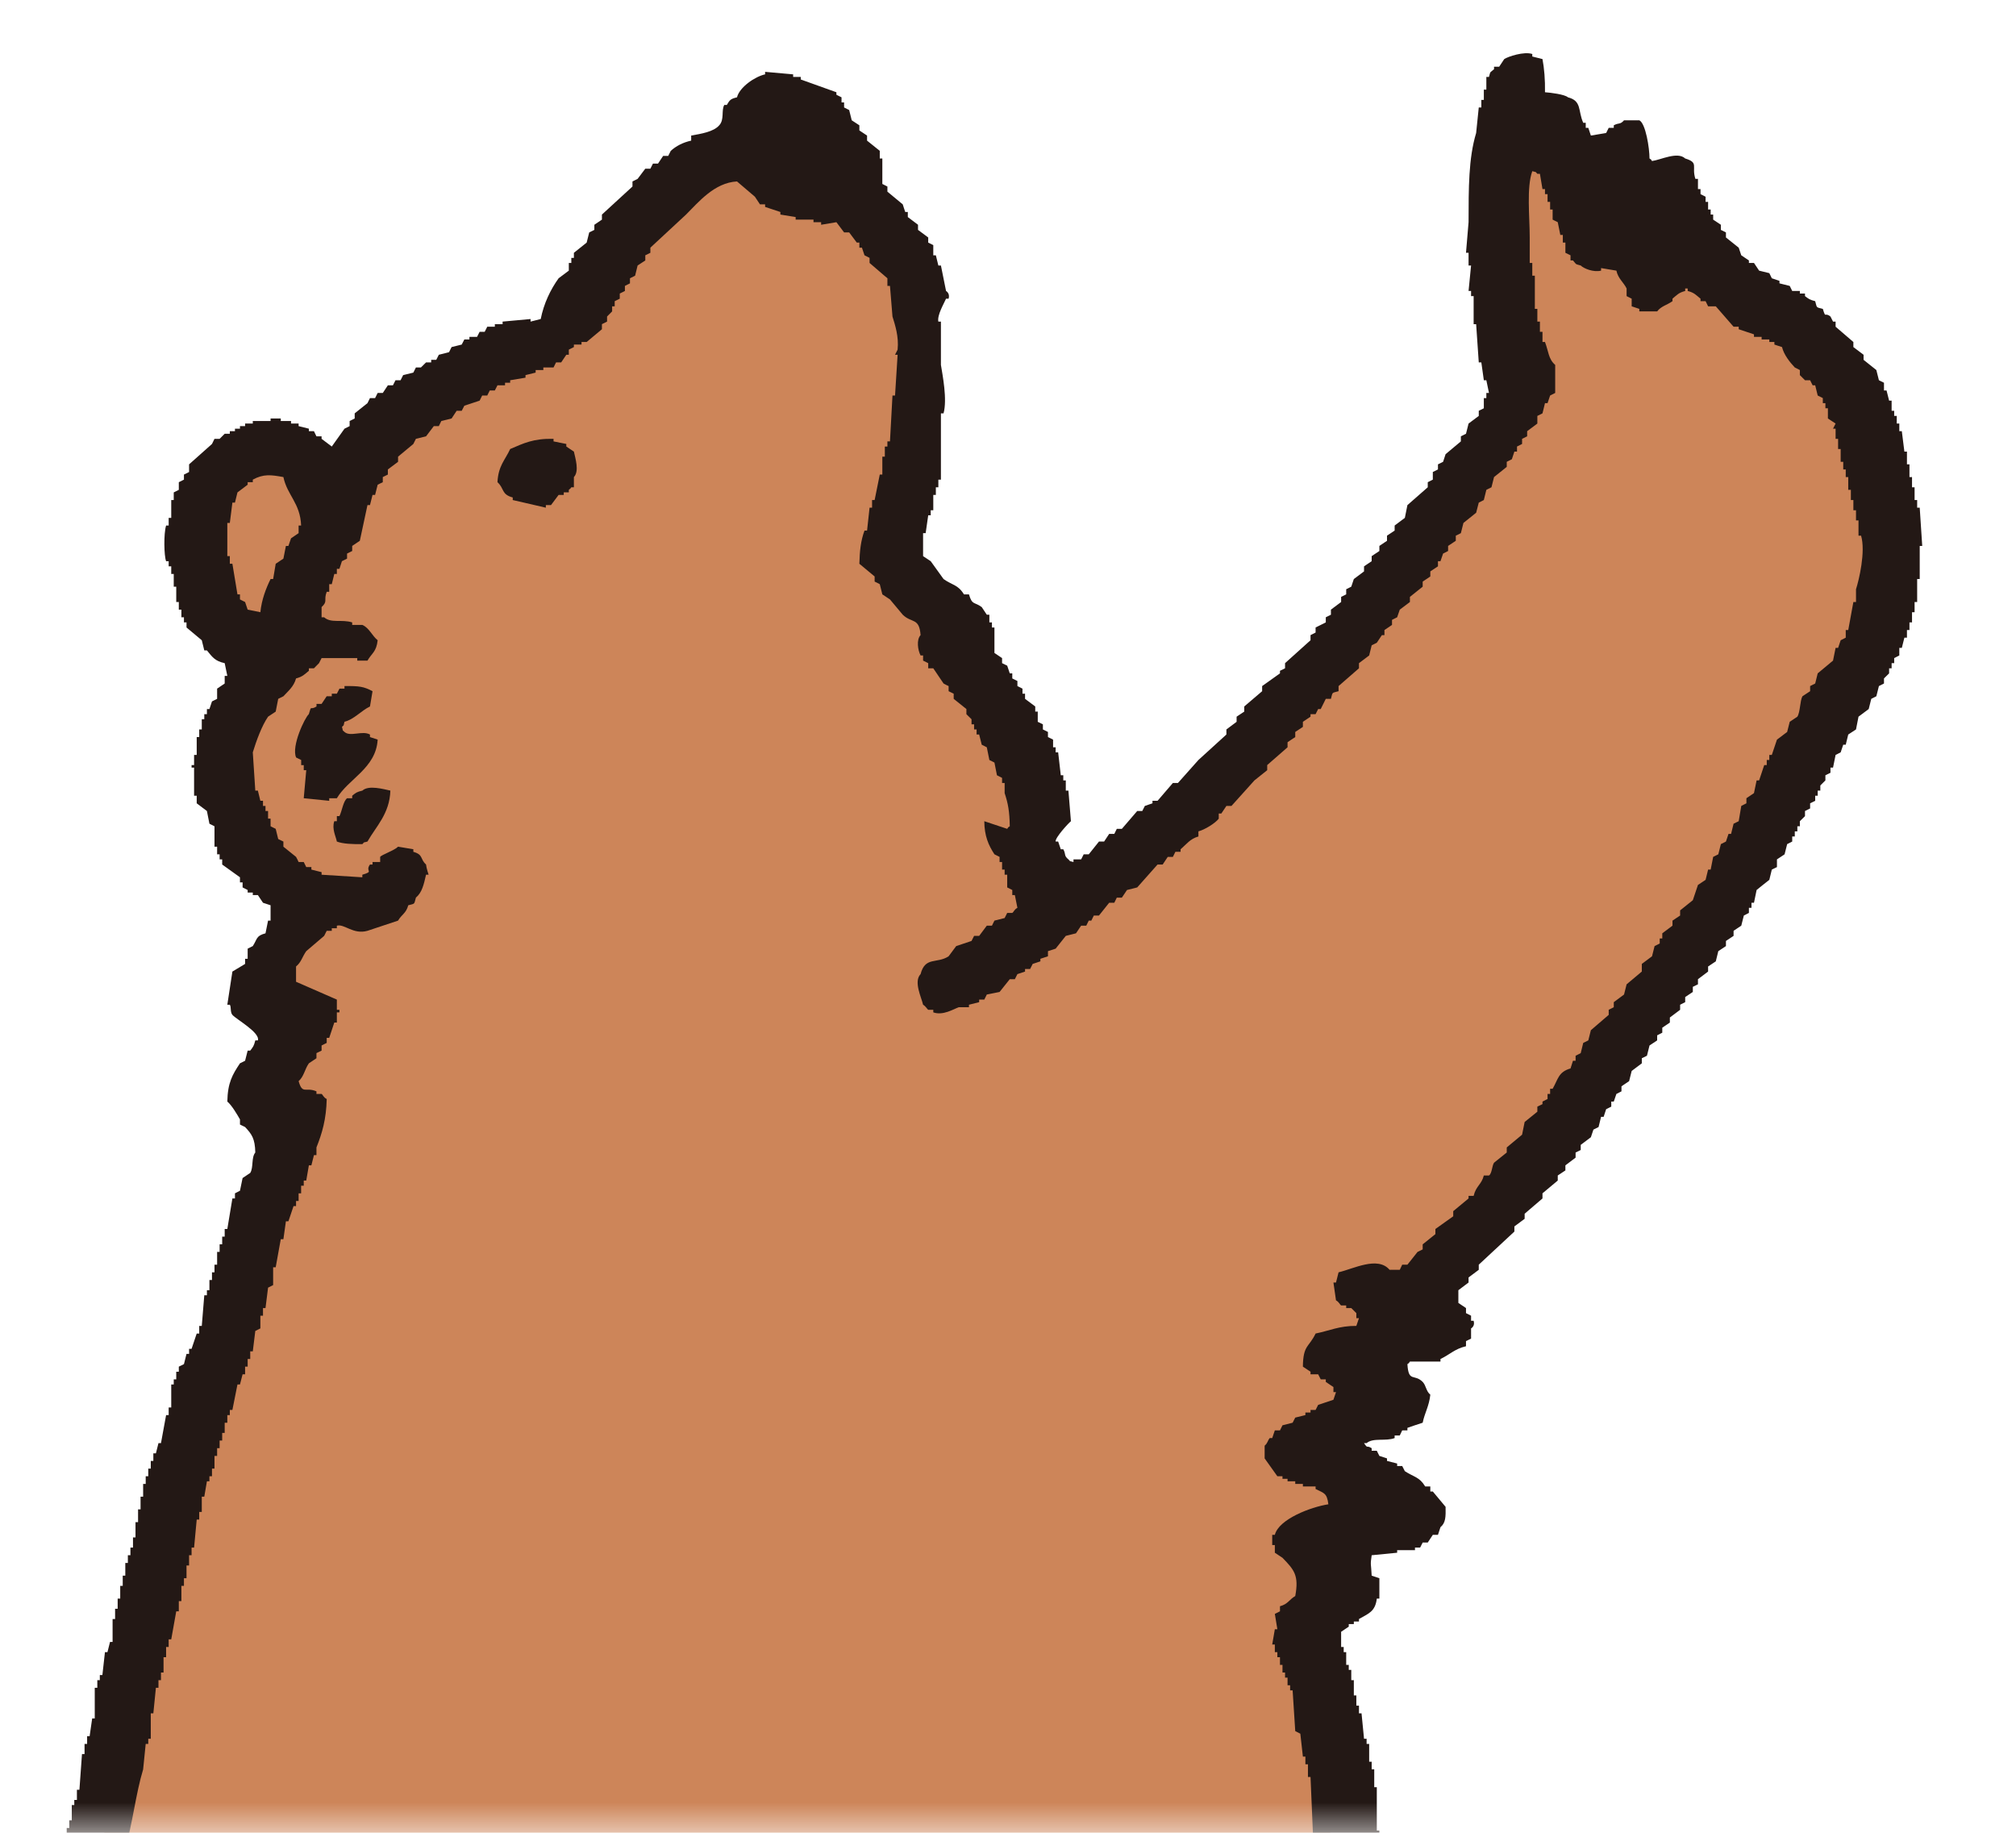 <?xml version="1.0" encoding="UTF-8"?>
<svg width="33px" height="30px" viewBox="0 0 33 30" version="1.1" xmlns="http://www.w3.org/2000/svg" xmlns:xlink="http://www.w3.org/1999/xlink">
    <title>illust-bear-btn</title>
    <defs>
        <rect id="path-1" x="0" y="-1.19015908e-13" width="42" height="31"></rect>
    </defs>
    <g id="Page-1" stroke="none" stroke-width="1" fill="none" fill-rule="evenodd">
        <g id="donate" transform="translate(-611, -5022)">
            <g id="Group-52" transform="translate(602, 5021)">
                <mask id="mask-2" fill="white">
                    <use xlink:href="#path-1"></use>
                </mask>
                <g id="Mask"></g>
                <g mask="url(#mask-2)">
                    <g transform="translate(23.807, 34.149) scale(-1, 1) translate(-23.807, -34.149) translate(7.149, 1.871)">
                        <path d="M22.2,4.508 C22.2,4.508 19.666,0.429 18.507,1.503 C17.347,2.576 16.485,3.146 16.444,5.179 C16.403,7.213 16.832,8.415 16.832,8.415 C16.832,8.415 15.888,9.145 15.502,10.303 C15.115,11.463 14.557,12.107 14.557,12.536 C14.557,12.966 14.042,13.953 14.042,13.953 L9.534,9.874 L6.743,5.367 L6.485,1.245 C6.485,1.245 5.049,2.878 4.007,3.435 C2.965,3.993 1.076,4.938 0.647,6.569 C0.217,8.2 2.064,12.365 3.008,13.567 C3.953,14.769 8.761,21.123 8.761,21.123 L9.663,22.926 L9.491,23.828 L9.792,27.22 C9.792,27.22 9.363,34.775 9.406,37.609 C9.448,40.442 9.491,42.589 9.491,43.105 C9.491,43.62 9.448,45.723 11.165,47.269 C11.165,47.269 11.251,48.299 10.951,48.643 C10.65,48.986 9.19,51.992 9.19,54.525 C9.19,57.057 9.878,60.192 9.878,60.192 C9.878,60.192 6.325,61.809 6.271,62.681 C6.216,63.554 7.13,63.368 7.13,63.368 L8.546,63.24 C8.546,63.24 9.577,63.283 9.619,63.454 C9.663,63.626 11.08,63.454 11.08,63.454 L11.766,64.098 C11.766,64.098 13.054,62.896 13.226,63.454 C13.398,64.013 15.502,64.098 15.845,63.927 C16.188,63.755 17.132,63.755 17.132,63.755 C17.132,63.755 22.843,64.141 22.972,63.755 C23.1,63.368 22.285,60.02 22.285,60.02 C22.285,60.02 22.929,58.045 23.229,57.272 C23.529,56.499 27.952,50.79 27.952,50.79 C27.952,50.79 31.73,51.777 32.33,50.145 C32.932,48.514 32.03,47.097 30.442,46.195 C30.442,46.195 30.485,41.259 30.399,40.313 C30.313,39.369 30.056,28.293 29.154,25.201 C28.252,22.111 26.879,17.559 26.879,17.559 L27.136,15.241 L26.75,13.781 C26.75,13.781 27.738,12.408 27.738,11.592 C27.738,10.776 27.523,9.66 27.523,9.66 C27.523,9.66 28.639,7.857 27.952,7.041 C27.265,6.225 26.192,6.912 26.192,6.912 C26.192,6.912 25.045,5.936 24.561,5.624 C24.075,5.312 22.2,4.508 22.2,4.508" id="Fill-87" fill="#CD8559"></path>
                        <path d="M32.209,49.119 L32.167,49.119 L32.167,49.202 L32.126,49.202 C32.098,49.327 32.07,49.453 32.042,49.578 L32,49.578 C31.986,49.633 31.973,49.689 31.958,49.745 L31.916,49.745 L31.916,49.87 L31.876,49.87 L31.876,49.953 C31.847,49.968 31.819,49.981 31.792,49.995 C31.778,50.05 31.764,50.106 31.75,50.162 C31.723,50.176 31.694,50.19 31.666,50.203 L31.666,50.287 L31.625,50.287 C31.611,50.329 31.597,50.37 31.583,50.412 L31.5,50.412 C31.472,50.468 31.444,50.523 31.416,50.579 C31.33,50.665 31.201,50.691 31.125,50.788 C30.733,50.738 30.936,50.489 30.791,50.287 C30.749,50.274 30.707,50.259 30.665,50.245 C30.652,50.217 30.637,50.19 30.623,50.162 C30.549,50.113 30.528,50.164 30.457,50.078 L30.123,50.078 L30.123,50.12 L30.039,50.12 C30.025,50.148 30.012,50.176 29.998,50.203 L29.789,50.203 C29.775,50.176 29.762,50.148 29.747,50.12 C29.705,50.106 29.44,50.186 29.414,50.203 C29.358,50.274 29.302,50.343 29.247,50.412 C29.19,50.426 29.135,50.44 29.08,50.454 C29.066,50.482 29.052,50.509 29.038,50.537 L28.955,50.537 L28.955,50.579 C28.894,50.62 28.851,50.615 28.746,50.621 C28.76,50.443 28.79,50.427 28.871,50.329 L28.913,50.329 C28.927,50.287 28.941,50.245 28.955,50.203 C28.982,50.19 29.011,50.176 29.038,50.162 C29.066,50.078 29.094,49.995 29.122,49.911 C29.177,49.87 29.233,49.828 29.288,49.786 L29.288,49.703 C29.317,49.689 29.345,49.676 29.372,49.661 L29.372,49.578 L29.414,49.578 L29.414,49.37 C29.426,49.342 29.469,49.367 29.497,49.244 C29.581,49.219 29.533,49.25 29.581,49.202 L29.622,49.202 C29.636,49.105 29.65,49.007 29.664,48.91 C29.692,48.896 29.72,48.882 29.747,48.868 C29.762,48.827 29.775,48.785 29.789,48.744 L29.831,48.744 C29.859,48.618 29.886,48.493 29.914,48.368 C29.943,48.354 29.97,48.34 29.998,48.326 C30.047,48.243 30.038,48.074 30.081,47.992 C30.109,47.978 30.137,47.964 30.165,47.95 C30.178,47.881 30.192,47.812 30.206,47.742 L30.249,47.742 L30.249,47.658 L30.29,47.658 L30.29,47.491 L30.373,47.45 L30.373,47.367 L30.415,47.367 L30.415,47.241 L30.457,47.241 L30.457,47.158 L30.499,47.158 L30.499,47.033 L30.54,47.033 C30.601,46.954 30.592,46.941 30.707,46.908 L30.707,46.866 C30.805,46.908 30.923,46.869 31.041,46.908 L31.041,46.95 L31.166,46.95 L31.166,46.991 L31.249,46.991 C31.402,47.13 31.555,47.269 31.709,47.408 C31.723,47.464 31.736,47.519 31.75,47.575 C31.778,47.589 31.806,47.603 31.834,47.617 C31.847,47.672 31.861,47.728 31.876,47.783 L31.916,47.783 C31.93,47.826 31.945,47.867 31.958,47.909 C32,47.937 32.042,47.964 32.084,47.992 C32.143,48.084 32.124,48.216 32.167,48.326 L32.209,48.326 L32.209,48.451 L32.25,48.451 C32.294,48.587 32.245,49.034 32.209,49.119 M27.203,9.15 C27.182,8.945 27.113,8.764 27.036,8.607 L26.994,8.607 C26.98,8.524 26.966,8.44 26.952,8.357 C26.911,8.329 26.869,8.301 26.826,8.273 C26.813,8.204 26.799,8.134 26.785,8.065 L26.744,8.065 C26.73,8.023 26.715,7.981 26.701,7.94 C26.66,7.912 26.619,7.885 26.577,7.856 L26.577,7.731 L26.536,7.731 C26.55,7.363 26.764,7.236 26.826,6.938 C27.029,6.901 27.151,6.884 27.327,6.98 L27.327,7.022 L27.411,7.022 L27.411,7.063 C27.467,7.105 27.522,7.147 27.578,7.189 C27.591,7.244 27.606,7.3 27.619,7.356 L27.661,7.356 L27.703,7.689 L27.744,7.689 L27.744,8.232 L27.703,8.232 L27.703,8.357 L27.661,8.357 C27.633,8.524 27.606,8.691 27.578,8.858 L27.537,8.858 L27.537,8.941 C27.508,8.955 27.48,8.969 27.453,8.983 C27.439,9.024 27.425,9.066 27.411,9.108 C27.342,9.122 27.272,9.136 27.203,9.15 M33.127,48.117 L33.127,47.992 L33.085,47.992 L33.085,47.909 C33.03,47.867 32.974,47.826 32.918,47.783 C32.905,47.714 32.891,47.645 32.877,47.575 L32.71,47.45 L32.71,47.367 L32.667,47.367 L32.667,47.283 L32.626,47.283 L32.626,47.2 L32.584,47.2 C32.498,47.047 32.482,46.915 32.293,46.866 C32.253,46.68 32.103,46.529 31.958,46.448 L31.958,46.365 C31.77,46.314 31.72,46.178 31.583,46.115 C31.5,46.101 31.416,46.087 31.333,46.073 L31.333,46.032 C31.249,46.018 31.166,46.004 31.083,45.989 L31.083,45.948 C31.013,45.934 30.944,45.92 30.874,45.906 C30.864,45.901 30.834,45.844 30.791,45.823 C30.804,45.517 30.818,45.211 30.832,44.905 L30.874,44.905 L30.874,44.78 L30.916,44.78 L30.916,44.029 L30.957,44.029 L30.957,43.57 L30.998,43.57 L30.998,43.111 L31.041,43.111 C31.077,42.975 30.985,42.905 30.998,42.818 L31.041,42.818 C31.055,42.359 31.069,41.9 31.083,41.442 L31.041,41.442 L31.041,41.15 L30.998,41.15 L30.998,40.858 L30.957,40.858 L30.957,40.608 L30.916,40.608 L30.916,40.399 L30.874,40.399 L30.874,40.232 C30.846,40.218 30.818,40.204 30.791,40.19 L30.791,40.107 L30.749,40.107 L30.749,39.773 L30.707,39.773 C30.72,39.717 30.735,39.662 30.749,39.606 L30.749,39.106 L30.707,39.106 C30.687,39.015 30.749,38.98 30.749,38.98 C30.78,38.851 30.726,38.67 30.707,38.605 L30.707,37.979 L30.749,37.979 C30.735,37.77 30.72,37.562 30.707,37.353 L30.707,37.186 L30.749,37.186 C30.735,37.005 30.72,36.825 30.707,36.644 L30.707,36.31 L30.665,36.31 C30.637,35.879 30.61,35.448 30.582,35.017 L30.582,34.808 C30.592,34.75 30.626,34.826 30.623,34.767 L30.582,34.767 L30.582,34.14 L30.54,34.14 L30.54,33.807 L30.499,33.807 L30.499,33.765 L30.54,33.765 L30.54,33.515 L30.499,33.515 L30.499,33.056 L30.54,33.056 C30.559,32.968 30.499,32.931 30.499,32.931 L30.499,32.764 L30.54,32.764 C30.571,32.642 30.508,32.534 30.499,32.471 C30.472,32.308 30.523,32.115 30.54,32.013 C30.526,31.665 30.513,31.318 30.499,30.97 L30.499,30.385 L30.457,30.385 L30.457,30.01 L30.415,30.01 L30.415,29.468 L30.373,29.468 L30.373,29.051 L30.331,29.051 L30.331,28.926 L30.29,28.926 L30.29,28.675 L30.249,28.675 L30.249,28.591 L30.206,28.591 L30.206,28.425 L30.165,28.425 C30.15,28.231 30.137,28.035 30.123,27.841 L30.081,27.841 L30.081,27.674 L30.039,27.674 L30.039,27.549 L29.998,27.549 C29.984,27.451 29.97,27.354 29.956,27.257 L29.914,27.257 L29.914,26.756 L29.872,26.756 L29.872,26.631 L29.831,26.631 L29.831,26.547 L29.789,26.547 C29.775,26.422 29.762,26.297 29.747,26.172 L29.706,26.172 C29.692,26.116 29.678,26.06 29.664,26.005 L29.622,26.005 L29.622,25.63 L29.581,25.63 L29.581,25.462 L29.539,25.462 L29.539,25.296 L29.497,25.296 L29.497,25.087 L29.456,25.087 L29.456,24.92 L29.414,24.92 L29.414,24.712 L29.372,24.712 L29.372,24.586 L29.33,24.586 L29.33,24.461 L29.288,24.461 L29.288,24.294 L29.247,24.294 L29.247,24.044 L29.205,24.044 L29.205,23.835 L29.164,23.835 L29.164,23.627 L29.122,23.627 L29.122,23.419 L29.08,23.419 L29.08,23.293 L29.038,23.293 L29.038,23.168 L28.997,23.168 L28.997,23.042 L28.955,23.042 L28.955,22.918 L28.913,22.918 L28.871,22.751 L28.83,22.751 C28.802,22.597 28.774,22.444 28.746,22.292 L28.704,22.292 L28.704,22.167 L28.662,22.167 L28.662,21.791 L28.621,21.791 L28.621,21.707 L28.58,21.707 L28.58,21.582 L28.538,21.582 L28.538,21.499 C28.509,21.485 28.482,21.471 28.454,21.458 C28.439,21.402 28.426,21.346 28.412,21.29 L28.37,21.29 L28.37,21.207 L28.329,21.207 C28.301,21.124 28.273,21.04 28.245,20.957 L28.204,20.957 L28.204,20.832 L28.162,20.832 C28.148,20.665 28.135,20.497 28.121,20.331 L28.078,20.331 L28.078,20.248 L28.037,20.248 L28.037,20.081 L27.995,20.081 L27.995,19.955 L27.954,19.955 L27.954,19.83 L27.911,19.83 L27.911,19.621 L27.87,19.621 L27.87,19.497 L27.828,19.497 L27.828,19.371 L27.787,19.371 L27.787,19.246 L27.744,19.246 C27.717,19.079 27.689,18.912 27.661,18.746 L27.619,18.746 L27.619,18.662 C27.591,18.648 27.564,18.634 27.537,18.62 C27.522,18.551 27.508,18.481 27.494,18.412 C27.453,18.384 27.411,18.356 27.369,18.328 C27.313,18.239 27.354,18.076 27.286,17.994 C27.291,17.764 27.344,17.694 27.453,17.577 C27.48,17.563 27.508,17.549 27.537,17.536 L27.537,17.452 C27.583,17.371 27.673,17.218 27.744,17.16 C27.738,16.851 27.66,16.719 27.537,16.534 C27.508,16.52 27.48,16.506 27.453,16.492 C27.439,16.437 27.425,16.381 27.411,16.326 L27.369,16.326 C27.321,16.263 27.31,16.253 27.286,16.159 L27.244,16.159 C27.203,16.031 27.597,15.815 27.661,15.741 C27.699,15.698 27.678,15.607 27.703,15.575 L27.744,15.575 C27.717,15.394 27.689,15.213 27.661,15.032 C27.591,14.99 27.522,14.949 27.453,14.907 L27.453,14.823 L27.411,14.823 L27.411,14.657 C27.383,14.643 27.356,14.629 27.327,14.615 C27.25,14.497 27.277,14.448 27.119,14.406 C27.105,14.337 27.091,14.267 27.077,14.198 L27.036,14.198 L27.036,13.947 C27.077,13.933 27.119,13.92 27.16,13.906 C27.189,13.864 27.217,13.822 27.244,13.78 L27.327,13.78 L27.327,13.739 L27.411,13.739 L27.411,13.697 C27.439,13.683 27.467,13.669 27.494,13.655 L27.494,13.572 L27.537,13.572 L27.537,13.489 C27.633,13.419 27.731,13.349 27.828,13.28 L27.828,13.196 L27.87,13.196 L27.87,13.113 L27.911,13.113 L27.911,12.988 L27.954,12.988 L27.954,12.654 C27.981,12.64 28.009,12.626 28.037,12.612 C28.051,12.543 28.065,12.474 28.078,12.404 C28.135,12.362 28.189,12.321 28.245,12.278 L28.245,12.154 L28.288,12.154 L28.288,11.694 L28.329,11.694 L28.329,11.652 L28.288,11.652 L28.288,11.486 L28.245,11.486 L28.245,11.194 L28.204,11.194 L28.204,11.069 L28.162,11.069 L28.162,10.902 L28.121,10.902 L28.121,10.819 L28.078,10.819 L28.078,10.735 L28.037,10.735 C28.023,10.693 28.009,10.651 27.995,10.61 C27.968,10.596 27.939,10.582 27.911,10.568 L27.911,10.401 C27.87,10.373 27.828,10.346 27.787,10.317 L27.787,10.192 L27.744,10.192 C27.759,10.123 27.773,10.054 27.787,9.984 C27.95,9.949 27.991,9.881 28.078,9.775 L28.121,9.775 C28.135,9.72 28.148,9.664 28.162,9.609 C28.245,9.539 28.329,9.469 28.412,9.4 L28.412,9.317 L28.454,9.317 L28.454,9.233 L28.496,9.233 L28.496,9.108 L28.538,9.108 L28.538,8.983 L28.58,8.983 L28.58,8.732 L28.621,8.732 L28.621,8.524 L28.662,8.524 L28.662,8.399 L28.704,8.399 L28.704,8.315 L28.746,8.315 C28.78,8.23 28.788,7.865 28.746,7.731 L28.704,7.731 L28.704,7.606 L28.662,7.606 L28.662,7.314 L28.621,7.314 L28.621,7.189 C28.593,7.175 28.565,7.161 28.538,7.147 L28.538,7.022 C28.509,7.008 28.482,6.994 28.454,6.98 L28.454,6.897 C28.426,6.883 28.398,6.869 28.37,6.855 L28.37,6.73 C28.245,6.618 28.121,6.507 27.995,6.396 C27.981,6.368 27.968,6.34 27.954,6.312 L27.87,6.312 L27.787,6.229 L27.703,6.229 L27.703,6.187 L27.619,6.187 L27.619,6.146 L27.537,6.146 L27.537,6.104 L27.453,6.104 L27.453,6.062 L27.327,6.062 L27.327,6.02 L27.036,6.02 L27.036,5.979 L26.869,5.979 L26.869,6.02 L26.701,6.02 L26.701,6.062 L26.577,6.062 L26.577,6.104 C26.521,6.118 26.465,6.132 26.409,6.146 L26.409,6.187 L26.326,6.187 C26.313,6.215 26.298,6.243 26.285,6.271 L26.201,6.271 L26.201,6.312 C26.146,6.354 26.091,6.396 26.034,6.438 C25.964,6.34 25.895,6.243 25.826,6.146 C25.798,6.132 25.77,6.118 25.742,6.104 L25.742,6.02 C25.713,6.006 25.687,5.993 25.659,5.979 L25.659,5.895 C25.589,5.84 25.52,5.784 25.45,5.728 C25.436,5.7 25.422,5.673 25.409,5.645 L25.325,5.645 C25.311,5.617 25.297,5.589 25.283,5.561 L25.199,5.561 C25.172,5.52 25.144,5.478 25.116,5.436 L25.033,5.436 C25.019,5.408 25.005,5.381 24.991,5.353 L24.908,5.353 C24.895,5.325 24.88,5.297 24.866,5.269 C24.81,5.255 24.754,5.242 24.699,5.228 C24.685,5.2 24.671,5.172 24.657,5.144 L24.575,5.144 L24.491,5.061 L24.407,5.061 L24.407,5.019 L24.324,5.019 C24.31,4.991 24.295,4.963 24.282,4.936 C24.226,4.922 24.171,4.908 24.115,4.894 C24.101,4.866 24.087,4.838 24.073,4.81 C24.017,4.796 23.962,4.783 23.907,4.769 C23.893,4.741 23.879,4.713 23.864,4.685 L23.781,4.685 L23.781,4.643 L23.656,4.643 C23.642,4.616 23.628,4.588 23.614,4.56 L23.531,4.56 C23.517,4.532 23.503,4.504 23.489,4.477 L23.365,4.477 L23.365,4.435 L23.238,4.435 L23.238,4.393 C23.085,4.379 22.933,4.365 22.78,4.351 L22.78,4.393 C22.724,4.379 22.669,4.365 22.614,4.351 C22.563,4.094 22.453,3.868 22.321,3.684 C22.265,3.642 22.21,3.6 22.154,3.559 L22.154,3.433 L22.113,3.433 L22.113,3.35 L22.071,3.35 L22.071,3.267 C22.001,3.211 21.931,3.155 21.862,3.1 C21.849,3.044 21.834,2.988 21.82,2.933 C21.792,2.919 21.765,2.905 21.736,2.892 L21.736,2.808 C21.695,2.78 21.654,2.752 21.612,2.724 L21.612,2.641 C21.445,2.488 21.277,2.335 21.112,2.182 L21.112,2.099 C21.083,2.084 21.055,2.071 21.028,2.057 C20.986,2.001 20.944,1.945 20.902,1.89 L20.819,1.89 C20.806,1.862 20.791,1.834 20.777,1.807 L20.694,1.807 C20.667,1.765 20.638,1.723 20.61,1.681 L20.527,1.681 C20.513,1.653 20.499,1.625 20.485,1.598 C20.399,1.52 20.286,1.46 20.151,1.431 L20.151,1.348 C19.986,1.318 19.784,1.287 19.692,1.18 C19.604,1.086 19.661,0.934 19.609,0.847 L19.568,0.847 C19.519,0.766 19.51,0.748 19.401,0.722 C19.36,0.556 19.107,0.382 18.941,0.346 L18.941,0.305 C18.789,0.318 18.636,0.332 18.482,0.346 L18.482,0.388 L18.357,0.388 L18.357,0.43 C18.163,0.499 17.968,0.569 17.774,0.639 L17.774,0.68 C17.745,0.694 17.718,0.708 17.69,0.722 L17.69,0.805 L17.648,0.805 L17.648,0.888 C17.621,0.902 17.593,0.917 17.565,0.93 C17.551,0.986 17.537,1.041 17.523,1.098 C17.482,1.125 17.44,1.153 17.398,1.18 L17.398,1.264 C17.356,1.292 17.314,1.319 17.272,1.348 L17.272,1.431 C17.203,1.486 17.133,1.543 17.064,1.598 L17.064,1.723 L17.022,1.723 L17.022,2.14 C16.995,2.155 16.967,2.168 16.939,2.182 L16.939,2.266 C16.856,2.335 16.772,2.404 16.688,2.474 C16.674,2.516 16.662,2.558 16.647,2.599 L16.605,2.599 L16.605,2.682 C16.55,2.724 16.495,2.766 16.438,2.808 L16.438,2.892 C16.382,2.933 16.327,2.975 16.271,3.016 L16.271,3.1 C16.243,3.114 16.216,3.128 16.188,3.141 L16.188,3.308 L16.146,3.308 C16.132,3.364 16.118,3.42 16.105,3.475 L16.063,3.475 C16.035,3.614 16.007,3.753 15.979,3.892 C15.979,3.892 15.911,3.928 15.937,4.018 L15.979,4.018 C16.014,4.099 16.127,4.287 16.105,4.393 L16.063,4.393 L16.063,5.102 C16.036,5.271 15.957,5.665 16.02,5.895 L16.063,5.895 L16.063,6.98 L16.105,6.98 L16.105,7.105 L16.146,7.105 L16.146,7.23 L16.188,7.23 L16.188,7.481 L16.23,7.481 L16.23,7.564 L16.271,7.564 C16.285,7.661 16.299,7.759 16.313,7.856 L16.355,7.856 L16.355,8.232 C16.313,8.26 16.271,8.287 16.23,8.315 C16.16,8.413 16.091,8.51 16.02,8.607 C15.877,8.709 15.784,8.697 15.686,8.858 L15.604,8.858 C15.551,9.04 15.517,8.976 15.395,9.066 C15.368,9.108 15.34,9.15 15.312,9.191 L15.27,9.191 L15.27,9.317 L15.228,9.317 L15.228,9.4 L15.187,9.4 L15.187,9.817 C15.146,9.845 15.103,9.873 15.062,9.901 L15.062,9.984 C15.034,9.998 15.006,10.012 14.978,10.025 C14.964,10.068 14.95,10.109 14.936,10.151 L14.895,10.151 L14.895,10.234 C14.866,10.248 14.838,10.262 14.811,10.276 L14.811,10.359 C14.783,10.373 14.756,10.387 14.728,10.401 L14.728,10.484 L14.686,10.484 L14.686,10.568 C14.631,10.61 14.574,10.651 14.519,10.693 L14.519,10.777 L14.478,10.777 L14.478,10.944 C14.45,10.958 14.421,10.972 14.394,10.985 L14.394,11.069 C14.366,11.083 14.338,11.096 14.311,11.11 L14.311,11.194 C14.282,11.207 14.255,11.221 14.227,11.236 L14.227,11.361 L14.185,11.361 L14.185,11.444 L14.144,11.444 C14.13,11.569 14.116,11.694 14.101,11.819 L14.06,11.819 L14.06,11.903 L14.019,11.903 L14.019,12.07 L13.976,12.07 C13.963,12.237 13.949,12.404 13.935,12.571 C13.975,12.602 14.199,12.845 14.185,12.904 L14.144,12.904 C14.13,12.946 14.116,12.988 14.101,13.03 L14.06,13.03 C14.013,13.114 14.054,13.134 13.976,13.196 C13.929,13.243 13.977,13.214 13.893,13.239 L13.893,13.196 L13.768,13.196 C13.754,13.168 13.74,13.141 13.726,13.113 L13.643,13.113 C13.587,13.044 13.532,12.974 13.476,12.904 L13.392,12.904 C13.365,12.863 13.337,12.821 13.309,12.779 L13.225,12.779 C13.212,12.751 13.198,12.723 13.184,12.696 L13.101,12.696 C13.017,12.599 12.934,12.501 12.85,12.404 L12.767,12.404 C12.753,12.376 12.739,12.348 12.725,12.321 C12.684,12.307 12.642,12.292 12.6,12.278 L12.6,12.237 L12.517,12.237 C12.433,12.14 12.35,12.042 12.266,11.945 L12.183,11.945 C12.071,11.819 11.96,11.694 11.848,11.569 C11.695,11.431 11.542,11.291 11.39,11.152 L11.39,11.069 C11.334,11.027 11.278,10.985 11.223,10.944 L11.223,10.86 C11.181,10.832 11.14,10.805 11.098,10.777 L11.098,10.693 C11.001,10.61 10.903,10.526 10.805,10.443 L10.805,10.359 C10.709,10.29 10.611,10.221 10.513,10.151 L10.513,10.109 C10.486,10.095 10.458,10.081 10.43,10.068 L10.43,9.984 C10.291,9.858 10.152,9.734 10.013,9.609 L10.013,9.525 C9.985,9.511 9.957,9.497 9.93,9.483 L9.93,9.4 L9.763,9.317 L9.763,9.233 C9.734,9.219 9.708,9.205 9.679,9.191 L9.679,9.108 C9.624,9.066 9.568,9.024 9.512,8.983 L9.512,8.899 C9.485,8.885 9.457,8.871 9.429,8.858 L9.429,8.774 C9.401,8.76 9.374,8.746 9.346,8.732 C9.332,8.691 9.317,8.649 9.304,8.607 C9.248,8.565 9.193,8.524 9.137,8.482 L9.137,8.399 C9.095,8.371 9.053,8.343 9.012,8.315 L9.012,8.232 C8.97,8.204 8.928,8.176 8.886,8.148 L8.886,8.065 C8.845,8.037 8.803,8.009 8.761,7.981 L8.761,7.897 C8.719,7.87 8.679,7.842 8.636,7.814 L8.636,7.731 C8.581,7.689 8.525,7.647 8.469,7.606 C8.455,7.536 8.442,7.467 8.427,7.397 C8.316,7.3 8.205,7.203 8.094,7.105 L8.094,7.022 C8.065,7.008 8.038,6.994 8.011,6.98 L8.011,6.855 C7.983,6.841 7.955,6.827 7.927,6.813 L7.927,6.73 C7.9,6.716 7.871,6.702 7.843,6.688 C7.83,6.646 7.816,6.604 7.802,6.563 C7.718,6.493 7.635,6.424 7.552,6.354 L7.552,6.271 C7.524,6.257 7.496,6.243 7.468,6.229 C7.455,6.173 7.44,6.118 7.426,6.062 C7.37,6.02 7.315,5.979 7.259,5.937 L7.259,5.853 L7.176,5.812 L7.176,5.645 L7.135,5.645 L7.135,5.561 L7.092,5.561 C7.106,5.492 7.12,5.422 7.135,5.353 L7.176,5.353 C7.19,5.255 7.204,5.158 7.217,5.061 L7.259,5.061 C7.273,4.852 7.287,4.643 7.302,4.435 L7.343,4.435 L7.343,3.976 L7.385,3.976 L7.385,3.892 L7.426,3.892 C7.413,3.753 7.399,3.614 7.385,3.475 L7.426,3.475 L7.426,3.267 L7.468,3.267 C7.455,3.1 7.44,2.933 7.426,2.766 C7.425,2.204 7.427,1.72 7.302,1.306 C7.287,1.167 7.273,1.028 7.259,0.888 L7.217,0.888 L7.217,0.764 L7.176,0.764 L7.176,0.596 L7.135,0.596 L7.135,0.388 L7.092,0.388 C7.066,0.283 7.071,0.319 7.009,0.262 L7.009,0.221 L6.925,0.221 C6.898,0.18 6.87,0.137 6.842,0.096 C6.781,0.055 6.516,-0.033 6.383,0.013 L6.383,0.054 C6.328,0.068 6.272,0.082 6.216,0.096 C6.188,0.243 6.171,0.436 6.175,0.639 C6.084,0.645 5.851,0.674 5.799,0.722 C5.569,0.781 5.638,0.94 5.549,1.139 L5.508,1.139 L5.508,1.222 L5.466,1.222 C5.452,1.264 5.437,1.306 5.424,1.348 C5.34,1.333 5.257,1.319 5.174,1.306 C5.16,1.278 5.145,1.25 5.132,1.222 L5.049,1.222 L5.049,1.18 C4.964,1.133 4.946,1.173 4.881,1.098 L4.631,1.098 C4.527,1.148 4.464,1.554 4.464,1.723 C4.417,1.759 4.458,1.717 4.423,1.765 C4.277,1.745 4.006,1.605 3.88,1.723 C3.65,1.794 3.78,1.85 3.713,2.057 L3.671,2.057 L3.671,2.224 L3.629,2.224 L3.629,2.307 C3.602,2.321 3.574,2.335 3.546,2.349 L3.546,2.433 L3.505,2.433 L3.505,2.558 L3.463,2.558 L3.463,2.641 L3.422,2.641 L3.422,2.724 C3.379,2.752 3.338,2.78 3.296,2.808 L3.296,2.892 L3.213,2.933 L3.213,3.016 C3.143,3.072 3.073,3.128 3.004,3.183 C2.99,3.225 2.976,3.267 2.962,3.308 C2.92,3.336 2.878,3.364 2.837,3.392 L2.837,3.433 L2.754,3.433 C2.726,3.475 2.698,3.517 2.67,3.559 C2.614,3.573 2.559,3.586 2.503,3.6 C2.489,3.628 2.475,3.656 2.462,3.684 C2.42,3.698 2.378,3.712 2.337,3.726 L2.337,3.767 C2.28,3.781 2.225,3.795 2.169,3.809 C2.156,3.837 2.142,3.865 2.128,3.892 L2.003,3.892 L2.003,3.934 L1.919,3.934 L1.919,3.976 C1.856,4.024 1.845,4.034 1.752,4.059 C1.72,4.173 1.743,4.155 1.627,4.185 C1.575,4.354 1.603,4.23 1.502,4.31 C1.488,4.338 1.474,4.365 1.46,4.393 L1.418,4.393 L1.418,4.477 C1.321,4.56 1.224,4.643 1.127,4.727 L1.127,4.81 C1.07,4.852 1.015,4.894 0.96,4.936 L0.96,5.019 C0.89,5.075 0.82,5.13 0.751,5.186 L0.709,5.353 C0.681,5.367 0.654,5.381 0.626,5.394 L0.626,5.52 L0.584,5.52 C0.57,5.575 0.556,5.631 0.542,5.687 L0.501,5.687 L0.501,5.853 L0.459,5.853 L0.459,5.937 L0.417,5.937 L0.417,6.062 L0.375,6.062 L0.375,6.187 L0.334,6.187 C0.32,6.299 0.305,6.41 0.292,6.521 L0.25,6.521 L0.25,6.73 L0.209,6.73 L0.209,6.938 L0.167,6.938 L0.167,7.105 L0.125,7.105 L0.125,7.314 L0.083,7.314 L0.083,7.439 L0.041,7.439 C0.028,7.647 0.013,7.856 0,8.065 L0.041,8.065 L0.041,8.607 L0.083,8.607 L0.083,8.983 L0.125,8.983 L0.125,9.15 L0.167,9.15 L0.167,9.317 L0.209,9.317 L0.209,9.442 L0.25,9.442 L0.25,9.567 L0.292,9.567 C0.305,9.622 0.32,9.678 0.334,9.734 L0.375,9.734 L0.375,9.858 C0.403,9.873 0.431,9.887 0.459,9.901 L0.459,9.984 L0.501,9.984 L0.501,10.068 L0.542,10.068 L0.542,10.151 L0.626,10.234 L0.626,10.317 C0.654,10.332 0.681,10.346 0.709,10.359 L0.751,10.526 C0.779,10.54 0.806,10.554 0.834,10.568 C0.848,10.624 0.862,10.679 0.876,10.735 C0.931,10.777 0.987,10.819 1.043,10.86 C1.057,10.929 1.07,10.999 1.084,11.069 C1.127,11.096 1.168,11.124 1.211,11.152 C1.224,11.207 1.238,11.263 1.252,11.319 L1.293,11.319 C1.307,11.361 1.321,11.402 1.335,11.444 C1.363,11.458 1.391,11.472 1.418,11.486 C1.433,11.555 1.446,11.625 1.46,11.694 L1.502,11.694 L1.502,11.778 C1.529,11.792 1.558,11.806 1.585,11.819 L1.585,11.903 L1.668,11.986 L1.668,12.07 L1.711,12.07 L1.711,12.154 L1.752,12.154 L1.752,12.237 C1.78,12.251 1.808,12.265 1.835,12.278 L1.835,12.362 C1.864,12.376 1.891,12.39 1.919,12.404 L1.919,12.488 L2.003,12.571 L2.003,12.654 L2.044,12.654 L2.044,12.737 L2.086,12.737 L2.086,12.821 L2.128,12.821 L2.128,12.904 C2.156,12.918 2.183,12.933 2.211,12.946 C2.225,13.002 2.24,13.057 2.253,13.113 C2.295,13.141 2.337,13.168 2.378,13.196 L2.378,13.322 C2.406,13.335 2.434,13.349 2.462,13.363 C2.475,13.419 2.489,13.474 2.503,13.531 C2.573,13.586 2.643,13.641 2.711,13.697 C2.726,13.766 2.74,13.836 2.754,13.906 L2.795,13.906 L2.795,13.989 L2.837,13.989 L2.837,14.072 C2.865,14.086 2.893,14.1 2.92,14.115 C2.933,14.17 2.948,14.225 2.962,14.281 C3.004,14.309 3.045,14.337 3.088,14.365 L3.088,14.448 C3.129,14.476 3.171,14.504 3.213,14.531 L3.213,14.615 C3.254,14.643 3.296,14.671 3.338,14.698 C3.352,14.754 3.365,14.81 3.379,14.865 C3.422,14.894 3.463,14.921 3.505,14.949 L3.505,15.032 C3.56,15.074 3.616,15.116 3.671,15.157 L3.671,15.241 C3.699,15.255 3.727,15.269 3.755,15.282 L3.755,15.366 C3.797,15.394 3.839,15.422 3.88,15.449 L3.88,15.533 C3.908,15.547 3.936,15.561 3.963,15.575 L3.963,15.658 C4.019,15.7 4.074,15.741 4.131,15.784 L4.131,15.867 C4.172,15.894 4.214,15.922 4.255,15.951 L4.255,16.033 C4.283,16.047 4.311,16.061 4.339,16.076 L4.339,16.159 C4.381,16.186 4.423,16.214 4.464,16.242 C4.478,16.298 4.492,16.353 4.506,16.41 L4.59,16.451 L4.59,16.534 C4.645,16.576 4.7,16.618 4.756,16.659 C4.77,16.715 4.784,16.771 4.798,16.826 C4.839,16.854 4.881,16.882 4.923,16.91 L4.923,16.993 C4.951,17.007 4.979,17.021 5.006,17.035 C5.021,17.077 5.035,17.118 5.049,17.16 L5.09,17.16 L5.09,17.243 C5.118,17.257 5.145,17.271 5.174,17.285 C5.188,17.326 5.202,17.369 5.215,17.41 L5.257,17.41 C5.271,17.466 5.285,17.522 5.298,17.577 C5.327,17.592 5.355,17.605 5.382,17.619 L5.424,17.744 C5.479,17.786 5.535,17.828 5.59,17.869 L5.59,17.953 C5.619,17.967 5.646,17.981 5.674,17.994 L5.674,18.078 C5.73,18.12 5.786,18.161 5.841,18.204 L5.841,18.287 C5.883,18.314 5.924,18.342 5.966,18.37 L5.966,18.453 C6.05,18.522 6.133,18.593 6.216,18.662 L6.216,18.746 C6.314,18.829 6.411,18.912 6.508,18.996 L6.508,19.079 C6.565,19.12 6.62,19.163 6.676,19.204 L6.676,19.288 C6.87,19.469 7.065,19.65 7.259,19.83 L7.259,19.914 C7.315,19.955 7.37,19.997 7.426,20.039 L7.426,20.122 C7.482,20.164 7.537,20.206 7.593,20.248 L7.593,20.456 C7.552,20.484 7.51,20.511 7.468,20.54 L7.468,20.623 C7.44,20.636 7.413,20.65 7.385,20.665 L7.385,20.748 L7.343,20.748 C7.316,20.838 7.385,20.873 7.385,20.873 L7.385,21.04 C7.413,21.054 7.44,21.068 7.468,21.081 L7.468,21.165 C7.652,21.208 7.731,21.3 7.886,21.374 L7.886,21.416 L8.386,21.416 C8.422,21.463 8.381,21.422 8.427,21.458 C8.409,21.763 8.316,21.61 8.177,21.749 C8.12,21.808 8.123,21.9 8.052,21.958 C8.072,22.148 8.145,22.256 8.177,22.417 C8.261,22.444 8.345,22.472 8.427,22.501 L8.427,22.542 L8.512,22.542 C8.525,22.57 8.538,22.597 8.552,22.626 L8.636,22.626 L8.636,22.668 C8.782,22.725 8.988,22.658 9.095,22.751 L9.137,22.751 C9.07,22.852 9.104,22.777 9.012,22.834 L9.012,22.876 L8.928,22.876 C8.914,22.904 8.901,22.931 8.886,22.96 C8.845,22.973 8.803,22.987 8.761,23.001 L8.761,23.042 C8.706,23.057 8.65,23.07 8.595,23.085 L8.595,23.126 L8.512,23.126 C8.497,23.154 8.483,23.182 8.469,23.21 C8.322,23.307 8.231,23.302 8.136,23.46 L8.052,23.46 L8.052,23.543 L8.011,23.543 C7.941,23.627 7.871,23.71 7.802,23.794 C7.799,23.958 7.8,24.055 7.886,24.127 C7.9,24.169 7.914,24.211 7.927,24.252 L8.011,24.252 C8.038,24.294 8.065,24.336 8.094,24.378 L8.177,24.378 C8.192,24.406 8.205,24.433 8.219,24.461 L8.303,24.461 L8.303,24.503 L8.595,24.503 L8.595,24.545 L9.012,24.586 C9.038,24.757 9.021,24.717 9.012,24.92 C8.97,24.934 8.928,24.948 8.886,24.962 L8.886,25.296 L8.928,25.296 C8.953,25.513 9.07,25.542 9.22,25.63 L9.22,25.671 L9.304,25.671 L9.304,25.713 L9.387,25.713 L9.387,25.755 C9.429,25.782 9.47,25.811 9.512,25.839 L9.512,26.088 L9.47,26.088 L9.47,26.172 L9.429,26.172 L9.429,26.381 L9.387,26.381 L9.387,26.463 L9.346,26.463 L9.346,26.631 L9.304,26.631 L9.304,26.881 L9.263,26.881 L9.263,27.048 L9.22,27.048 L9.22,27.174 L9.178,27.174 C9.165,27.312 9.151,27.451 9.137,27.59 L9.095,27.59 L9.095,27.674 L9.053,27.674 L9.053,27.966 L9.012,27.966 L9.012,28.091 L8.97,28.091 L8.97,28.383 L8.928,28.383 L8.928,29.092 L8.886,29.092 L8.886,29.468 L8.845,29.468 L8.845,29.969 L8.803,29.969 L8.803,30.553 L8.761,30.553 L8.761,32.639 L8.761,33.723 C8.724,33.857 8.666,34.365 8.719,34.558 L8.761,34.558 L8.761,35.225 L8.761,35.768 L8.803,35.768 C8.789,35.879 8.775,35.99 8.761,36.102 C8.767,36.184 8.803,36.185 8.803,36.185 L8.803,36.686 L8.845,36.686 L8.845,37.311 L8.886,37.311 C8.901,37.701 8.914,38.09 8.928,38.48 C8.914,38.619 8.901,38.758 8.886,38.897 L8.928,38.897 C8.914,39.203 8.901,39.509 8.886,39.815 L8.845,39.815 L8.845,40.858 L8.803,40.858 C8.817,41.08 8.831,41.303 8.845,41.525 C8.845,41.813 8.827,42.244 8.845,42.402 L8.845,42.694 L8.886,42.694 C8.901,42.818 8.914,42.944 8.928,43.069 L8.97,43.069 L8.97,43.153 C8.997,43.167 9.026,43.181 9.053,43.194 L9.053,43.278 C9.095,43.306 9.137,43.334 9.178,43.361 L9.178,43.445 C9.196,43.472 9.234,43.476 9.263,43.528 L9.763,43.528 C9.796,43.399 9.892,43.312 9.93,43.194 C9.915,42.972 9.901,42.749 9.888,42.527 L9.846,42.527 L9.846,42.068 C9.846,41.684 9.8,41.171 9.888,40.858 C9.94,40.673 9.822,40.381 9.846,40.274 L9.888,40.274 L9.888,39.857 L9.93,39.857 C9.915,39.746 9.901,39.634 9.888,39.523 L9.93,39.523 L9.93,39.064 C9.969,38.928 10.027,38.383 9.972,38.188 L9.93,38.188 L9.93,37.645 L9.888,37.645 L9.888,36.686 L9.846,36.686 L9.846,36.31 L9.805,36.31 L9.805,36.102 L9.763,36.102 C9.752,36.032 9.802,36.029 9.805,36.019 L9.805,35.392 C9.801,35.38 9.75,35.38 9.763,35.309 L9.805,35.309 L9.805,34.892 C9.712,34.569 9.714,33.588 9.805,33.264 C9.791,33.042 9.777,32.819 9.763,32.597 L9.805,32.597 C9.791,32.486 9.777,32.374 9.763,32.263 C9.78,32.144 9.856,31.86 9.805,31.679 L9.763,31.679 C9.728,31.553 9.787,31.366 9.805,31.304 C9.818,31.026 9.832,30.747 9.846,30.469 L9.805,30.469 L9.805,30.428 L9.846,30.428 L9.846,30.218 L9.888,30.218 L9.888,29.468 L9.93,29.468 L9.93,29.176 L9.972,29.176 C9.985,28.856 9.999,28.536 10.013,28.216 L10.055,28.216 L10.055,28.008 L10.097,28.008 L10.097,27.882 L10.138,27.882 C10.152,27.757 10.166,27.633 10.18,27.507 C10.208,27.493 10.236,27.479 10.263,27.465 C10.277,27.243 10.291,27.02 10.306,26.798 L10.347,26.798 L10.347,26.714 L10.389,26.714 L10.389,26.589 L10.43,26.589 L10.43,26.506 L10.472,26.506 L10.472,26.381 L10.513,26.381 L10.513,26.255 L10.556,26.255 L10.556,26.172 L10.597,26.172 L10.597,26.047 L10.64,26.047 C10.625,25.963 10.611,25.88 10.597,25.797 L10.556,25.797 C10.569,25.713 10.583,25.63 10.597,25.546 C10.569,25.532 10.542,25.518 10.513,25.504 L10.513,25.421 C10.38,25.385 10.366,25.314 10.263,25.254 C10.2,24.915 10.281,24.825 10.472,24.628 C10.513,24.601 10.556,24.572 10.597,24.545 L10.597,24.419 L10.64,24.419 L10.64,24.252 L10.597,24.252 C10.534,23.996 10.008,23.796 9.721,23.752 C9.744,23.565 9.793,23.571 9.93,23.502 L9.93,23.46 L10.138,23.46 L10.138,23.419 L10.263,23.419 L10.263,23.376 L10.389,23.376 L10.389,23.335 L10.472,23.335 L10.472,23.293 L10.556,23.293 C10.625,23.196 10.694,23.098 10.764,23.001 L10.764,22.793 C10.712,22.748 10.72,22.718 10.681,22.668 L10.64,22.668 C10.625,22.626 10.611,22.584 10.597,22.542 L10.513,22.542 C10.499,22.514 10.486,22.486 10.472,22.459 C10.416,22.444 10.36,22.431 10.306,22.417 C10.291,22.389 10.277,22.362 10.263,22.333 C10.208,22.32 10.152,22.306 10.097,22.292 L10.097,22.25 L10.013,22.25 L10.013,22.208 L9.93,22.208 C9.915,22.181 9.901,22.153 9.888,22.125 C9.805,22.097 9.721,22.069 9.638,22.041 C9.624,22 9.61,21.958 9.596,21.916 L9.638,21.916 L9.638,21.874 L9.638,21.833 C9.679,21.805 9.721,21.777 9.763,21.749 L9.763,21.707 L9.846,21.707 C9.86,21.68 9.874,21.652 9.888,21.624 L10.013,21.624 L10.013,21.582 C10.055,21.555 10.097,21.527 10.138,21.499 C10.134,21.14 10.038,21.185 9.93,20.957 C9.702,20.911 9.542,20.83 9.263,20.832 C9.248,20.79 9.235,20.748 9.22,20.706 L9.263,20.706 L9.263,20.623 L9.346,20.54 L9.429,20.54 L9.429,20.497 L9.512,20.497 C9.535,20.483 9.545,20.441 9.596,20.414 C9.61,20.317 9.624,20.22 9.638,20.122 L9.596,20.122 C9.581,20.067 9.568,20.011 9.554,19.955 C9.308,19.897 8.912,19.686 8.719,19.914 L8.552,19.914 C8.538,19.886 8.525,19.858 8.512,19.83 L8.427,19.83 C8.371,19.76 8.316,19.691 8.261,19.621 C8.233,19.608 8.205,19.594 8.177,19.58 L8.177,19.497 C8.108,19.441 8.038,19.386 7.969,19.33 L7.969,19.246 C7.871,19.176 7.773,19.107 7.677,19.038 L7.677,18.954 C7.593,18.885 7.51,18.815 7.426,18.746 L7.426,18.704 L7.343,18.704 C7.304,18.539 7.214,18.521 7.176,18.37 L7.092,18.37 C7.042,18.338 7.043,18.21 7.009,18.161 C6.94,18.106 6.87,18.05 6.801,17.994 L6.801,17.911 C6.717,17.841 6.633,17.771 6.55,17.702 C6.536,17.633 6.522,17.563 6.508,17.494 C6.439,17.438 6.369,17.383 6.3,17.326 L6.3,17.243 C6.272,17.23 6.244,17.216 6.216,17.202 L6.216,17.16 C6.188,17.146 6.161,17.132 6.133,17.118 L6.133,17.035 L6.091,17.035 L6.091,16.951 L6.05,16.951 C5.959,16.793 5.957,16.675 5.757,16.618 C5.743,16.576 5.73,16.534 5.717,16.492 L5.674,16.492 L5.674,16.41 C5.646,16.395 5.619,16.381 5.59,16.367 C5.577,16.312 5.563,16.256 5.549,16.2 C5.521,16.186 5.493,16.173 5.466,16.159 C5.452,16.103 5.437,16.047 5.424,15.992 C5.327,15.909 5.229,15.825 5.132,15.741 L5.132,15.658 L5.049,15.616 L5.049,15.533 C4.992,15.491 4.937,15.449 4.881,15.408 C4.868,15.352 4.853,15.296 4.839,15.241 C4.756,15.171 4.673,15.102 4.59,15.032 L4.59,14.907 C4.534,14.865 4.478,14.823 4.423,14.782 C4.408,14.726 4.395,14.671 4.381,14.615 C4.353,14.601 4.325,14.587 4.297,14.573 L4.297,14.49 L4.255,14.49 L4.255,14.406 C4.2,14.365 4.145,14.323 4.088,14.281 L4.088,14.198 C4.047,14.17 4.005,14.142 3.963,14.115 L3.963,14.031 C3.894,13.975 3.825,13.92 3.755,13.864 C3.727,13.78 3.699,13.697 3.671,13.614 C3.629,13.586 3.588,13.558 3.546,13.531 C3.532,13.474 3.518,13.419 3.505,13.363 L3.463,13.363 C3.449,13.294 3.435,13.224 3.422,13.155 C3.393,13.141 3.365,13.127 3.338,13.113 C3.324,13.057 3.31,13.002 3.296,12.946 C3.268,12.933 3.241,12.918 3.213,12.904 C3.198,12.863 3.184,12.821 3.171,12.779 L3.129,12.779 C3.114,12.723 3.101,12.668 3.088,12.612 C3.06,12.599 3.031,12.585 3.004,12.571 C2.99,12.488 2.976,12.404 2.962,12.321 C2.933,12.307 2.906,12.292 2.878,12.278 L2.878,12.195 C2.837,12.167 2.795,12.14 2.754,12.111 C2.74,12.042 2.726,11.973 2.711,11.903 L2.67,11.903 C2.643,11.819 2.614,11.736 2.586,11.652 L2.545,11.652 L2.545,11.569 L2.503,11.569 L2.503,11.486 L2.462,11.486 C2.434,11.402 2.406,11.319 2.378,11.236 C2.323,11.194 2.266,11.152 2.211,11.11 C2.198,11.055 2.183,10.999 2.169,10.944 C2.128,10.916 2.086,10.888 2.044,10.86 C1.996,10.785 2.002,10.6 1.961,10.526 C1.919,10.499 1.878,10.47 1.835,10.443 L1.835,10.359 C1.808,10.346 1.78,10.332 1.752,10.317 C1.738,10.262 1.724,10.206 1.711,10.151 C1.627,10.081 1.544,10.012 1.46,9.942 C1.446,9.873 1.433,9.803 1.418,9.734 L1.377,9.734 C1.363,9.692 1.349,9.65 1.335,9.609 C1.307,9.594 1.28,9.581 1.252,9.567 L1.252,9.442 L1.211,9.442 C1.182,9.289 1.154,9.136 1.127,8.983 L1.084,8.983 L1.084,8.774 C1.035,8.622 0.924,8.157 1.001,7.897 L1.043,7.897 L1.043,7.647 L1.084,7.647 L1.084,7.481 L1.127,7.481 L1.127,7.314 L1.168,7.314 L1.168,7.147 L1.211,7.147 L1.211,6.938 L1.252,6.938 L1.252,6.813 L1.293,6.813 L1.293,6.688 L1.335,6.688 L1.335,6.479 L1.377,6.479 L1.377,6.312 L1.418,6.312 L1.418,6.146 L1.46,6.146 C1.446,6.118 1.433,6.09 1.418,6.062 C1.46,6.034 1.502,6.006 1.544,5.979 L1.544,5.812 L1.585,5.812 L1.585,5.728 L1.627,5.728 L1.627,5.645 C1.654,5.631 1.683,5.617 1.711,5.603 C1.724,5.547 1.738,5.492 1.752,5.436 L1.794,5.436 C1.808,5.408 1.821,5.381 1.835,5.353 L1.919,5.353 L2.003,5.269 L2.003,5.186 C2.03,5.172 2.058,5.158 2.086,5.144 C2.165,5.06 2.264,4.938 2.295,4.81 C2.337,4.796 2.378,4.783 2.42,4.769 L2.42,4.727 L2.503,4.727 L2.503,4.685 L2.629,4.685 L2.629,4.643 L2.754,4.643 L2.754,4.602 C2.837,4.574 2.92,4.546 3.004,4.518 L3.004,4.477 L3.088,4.477 C3.184,4.365 3.282,4.254 3.379,4.143 L3.505,4.143 C3.518,4.115 3.532,4.087 3.546,4.059 L3.629,4.059 L3.629,4.018 C3.703,3.959 3.729,3.92 3.839,3.892 L3.839,3.851 L3.88,3.851 L3.88,3.892 C3.988,3.92 4.016,3.958 4.088,4.018 L4.088,4.059 C4.183,4.126 4.271,4.138 4.339,4.226 L4.631,4.226 L4.631,4.185 C4.673,4.171 4.715,4.157 4.756,4.143 L4.756,4.018 L4.839,3.976 L4.839,3.851 C4.888,3.75 4.979,3.689 5.006,3.559 C5.09,3.545 5.174,3.531 5.257,3.517 L5.257,3.559 C5.382,3.59 5.541,3.524 5.59,3.475 C5.695,3.448 5.659,3.454 5.717,3.392 L5.757,3.392 L5.757,3.308 C5.786,3.294 5.813,3.281 5.841,3.267 L5.841,3.1 L5.883,3.1 L5.883,2.975 L5.924,2.975 C5.938,2.905 5.953,2.836 5.966,2.766 C5.993,2.752 6.022,2.738 6.05,2.724 L6.05,2.558 L6.091,2.558 L6.091,2.433 L6.133,2.433 L6.133,2.307 L6.175,2.307 L6.175,2.224 L6.216,2.224 C6.231,2.14 6.244,2.057 6.258,1.974 L6.3,1.974 C6.347,1.927 6.299,1.956 6.383,1.931 C6.479,2.196 6.425,2.679 6.425,3.016 L6.425,3.433 L6.383,3.433 L6.383,3.642 L6.341,3.642 L6.341,4.185 L6.3,4.185 L6.3,4.393 L6.258,4.393 L6.258,4.56 L6.216,4.56 L6.216,4.727 L6.175,4.727 C6.115,4.885 6.12,5.005 6.008,5.102 L6.008,5.561 L6.091,5.603 C6.105,5.645 6.119,5.687 6.133,5.728 L6.175,5.728 C6.188,5.784 6.203,5.84 6.216,5.895 C6.244,5.909 6.272,5.923 6.3,5.937 L6.3,6.062 C6.355,6.104 6.411,6.146 6.467,6.187 L6.467,6.271 C6.495,6.285 6.522,6.299 6.55,6.312 L6.55,6.396 C6.578,6.41 6.606,6.424 6.633,6.438 L6.633,6.521 L6.676,6.521 C6.689,6.563 6.703,6.604 6.717,6.646 C6.745,6.66 6.773,6.674 6.801,6.688 L6.801,6.771 C6.87,6.827 6.94,6.883 7.009,6.938 C7.023,6.994 7.037,7.05 7.051,7.105 C7.079,7.119 7.106,7.133 7.135,7.147 C7.148,7.203 7.163,7.258 7.176,7.314 C7.204,7.328 7.232,7.342 7.259,7.356 C7.273,7.411 7.287,7.467 7.302,7.522 C7.37,7.578 7.44,7.634 7.51,7.689 C7.524,7.745 7.537,7.801 7.552,7.856 C7.579,7.87 7.607,7.885 7.635,7.897 L7.635,7.981 C7.677,8.009 7.718,8.037 7.761,8.065 L7.761,8.148 C7.788,8.162 7.816,8.176 7.843,8.19 C7.858,8.232 7.871,8.273 7.886,8.315 L7.927,8.315 L7.927,8.399 C7.969,8.426 8.011,8.454 8.052,8.482 L8.052,8.565 C8.094,8.593 8.136,8.621 8.177,8.649 L8.177,8.732 C8.247,8.788 8.316,8.844 8.386,8.899 L8.386,8.983 C8.442,9.024 8.497,9.066 8.552,9.108 C8.567,9.15 8.581,9.191 8.595,9.233 C8.622,9.247 8.65,9.26 8.679,9.275 L8.679,9.358 C8.719,9.386 8.761,9.414 8.803,9.442 L8.803,9.525 L8.845,9.525 C8.873,9.567 8.901,9.609 8.928,9.65 C8.956,9.664 8.983,9.678 9.012,9.692 C9.026,9.747 9.04,9.803 9.053,9.858 C9.109,9.901 9.165,9.942 9.22,9.984 L9.22,10.068 C9.332,10.164 9.442,10.262 9.554,10.359 L9.554,10.443 C9.668,10.475 9.649,10.453 9.679,10.568 L9.763,10.568 C9.791,10.624 9.818,10.679 9.846,10.735 L9.888,10.735 C9.901,10.763 9.915,10.79 9.93,10.819 L10.013,10.819 L10.013,10.86 C10.055,10.888 10.097,10.916 10.138,10.944 L10.138,11.027 C10.18,11.055 10.222,11.083 10.263,11.11 L10.263,11.194 C10.306,11.221 10.347,11.25 10.389,11.278 L10.389,11.361 C10.499,11.458 10.611,11.555 10.722,11.652 L10.722,11.736 C10.791,11.792 10.861,11.847 10.931,11.903 C11.056,12.042 11.181,12.182 11.307,12.321 L11.39,12.321 C11.418,12.362 11.446,12.404 11.473,12.445 L11.515,12.445 L11.515,12.529 C11.569,12.602 11.745,12.711 11.848,12.737 L11.848,12.821 C11.985,12.859 12.045,12.95 12.14,13.03 L12.14,13.072 L12.225,13.072 C12.238,13.099 12.252,13.127 12.266,13.155 L12.35,13.155 C12.377,13.196 12.405,13.239 12.433,13.28 L12.517,13.28 C12.628,13.405 12.739,13.531 12.85,13.655 C12.906,13.669 12.961,13.683 13.017,13.697 C13.045,13.739 13.073,13.78 13.101,13.822 L13.184,13.822 C13.198,13.85 13.212,13.878 13.225,13.906 L13.309,13.906 C13.365,13.975 13.42,14.045 13.476,14.115 L13.56,14.115 C13.574,14.142 13.587,14.17 13.601,14.198 L13.643,14.198 C13.656,14.225 13.671,14.254 13.684,14.281 L13.768,14.281 C13.796,14.323 13.824,14.365 13.852,14.406 C13.907,14.421 13.963,14.435 14.019,14.448 C14.074,14.518 14.13,14.587 14.185,14.657 C14.227,14.671 14.269,14.684 14.311,14.698 L14.311,14.782 C14.352,14.796 14.394,14.81 14.435,14.823 L14.435,14.865 C14.478,14.88 14.519,14.894 14.561,14.907 C14.574,14.935 14.589,14.963 14.603,14.99 L14.686,14.99 L14.686,15.032 C14.728,15.046 14.769,15.06 14.811,15.074 C14.825,15.102 14.838,15.129 14.853,15.157 L14.936,15.157 C14.992,15.227 15.048,15.296 15.103,15.366 C15.172,15.38 15.242,15.394 15.312,15.408 C15.326,15.435 15.34,15.463 15.353,15.491 L15.437,15.491 L15.437,15.533 C15.492,15.547 15.548,15.561 15.604,15.575 L15.604,15.616 L15.771,15.616 C15.857,15.646 16.029,15.757 16.188,15.7 L16.188,15.658 L16.271,15.658 C16.287,15.649 16.312,15.599 16.355,15.575 C16.383,15.452 16.513,15.196 16.396,15.074 C16.32,14.781 16.13,14.909 15.937,14.782 C15.896,14.726 15.854,14.671 15.813,14.615 C15.729,14.587 15.646,14.56 15.562,14.531 C15.548,14.504 15.534,14.476 15.52,14.448 L15.437,14.448 C15.395,14.392 15.353,14.337 15.312,14.281 L15.228,14.281 C15.214,14.254 15.2,14.225 15.187,14.198 C15.131,14.184 15.076,14.17 15.02,14.156 C15.006,14.129 14.992,14.1 14.978,14.072 L14.895,14.072 C14.868,14.055 14.865,14.017 14.811,13.989 C14.825,13.92 14.838,13.85 14.853,13.78 L14.895,13.78 L14.895,13.697 C14.923,13.683 14.95,13.669 14.978,13.655 L14.978,13.447 L15.02,13.447 L15.02,13.363 L15.062,13.363 L15.062,13.239 L15.103,13.239 L15.103,13.155 C15.131,13.141 15.159,13.127 15.187,13.113 C15.285,12.963 15.351,12.813 15.353,12.571 C15.228,12.612 15.103,12.654 14.978,12.696 C14.942,12.649 14.984,12.689 14.936,12.654 C14.94,12.409 14.964,12.28 15.02,12.111 L15.02,11.945 L15.062,11.945 L15.062,11.862 C15.089,11.847 15.117,11.833 15.146,11.819 C15.159,11.75 15.172,11.681 15.187,11.611 C15.214,11.597 15.242,11.583 15.27,11.569 C15.284,11.5 15.298,11.431 15.312,11.361 C15.34,11.347 15.368,11.333 15.395,11.319 C15.409,11.263 15.423,11.207 15.437,11.152 L15.479,11.152 L15.479,11.069 L15.52,11.069 L15.52,10.985 L15.562,10.985 L15.562,10.902 L15.646,10.819 L15.646,10.735 C15.715,10.679 15.784,10.624 15.854,10.568 L15.854,10.484 C15.882,10.47 15.91,10.457 15.937,10.443 L15.937,10.359 C15.966,10.346 15.993,10.332 16.02,10.317 C16.077,10.234 16.132,10.151 16.188,10.068 L16.271,10.068 L16.271,9.984 C16.299,9.97 16.327,9.956 16.355,9.942 L16.355,9.858 L16.396,9.858 C16.441,9.772 16.467,9.601 16.396,9.525 C16.417,9.234 16.541,9.334 16.688,9.191 C16.758,9.108 16.827,9.024 16.897,8.941 C16.939,8.913 16.981,8.885 17.022,8.858 C17.036,8.802 17.05,8.746 17.064,8.691 C17.092,8.676 17.119,8.662 17.148,8.649 L17.148,8.565 C17.231,8.496 17.314,8.426 17.398,8.357 C17.393,8.149 17.375,7.979 17.314,7.814 L17.272,7.814 C17.259,7.689 17.245,7.564 17.231,7.439 L17.19,7.439 L17.19,7.314 L17.148,7.314 C17.119,7.175 17.092,7.036 17.064,6.897 L17.022,6.897 L17.022,6.604 L16.981,6.604 L16.981,6.438 L16.939,6.438 L16.939,6.354 L16.897,6.354 C16.884,6.104 16.869,5.853 16.856,5.603 L16.814,5.603 C16.8,5.381 16.786,5.158 16.772,4.936 L16.814,4.936 C16.8,4.908 16.786,4.88 16.772,4.852 C16.75,4.641 16.812,4.453 16.856,4.31 C16.869,4.143 16.884,3.976 16.897,3.809 L16.939,3.809 L16.939,3.684 C17.036,3.6 17.133,3.517 17.231,3.433 L17.231,3.35 C17.259,3.336 17.287,3.322 17.314,3.308 C17.328,3.267 17.343,3.225 17.356,3.183 L17.398,3.183 L17.398,3.1 L17.44,3.1 C17.482,3.044 17.523,2.988 17.565,2.933 L17.648,2.933 C17.69,2.877 17.732,2.822 17.774,2.766 C17.857,2.78 17.941,2.794 18.024,2.808 L18.024,2.766 L18.149,2.766 L18.149,2.724 L18.441,2.724 L18.441,2.682 C18.524,2.669 18.608,2.655 18.691,2.641 L18.691,2.599 C18.775,2.571 18.858,2.543 18.941,2.516 L18.941,2.474 L19.025,2.474 C19.053,2.433 19.081,2.391 19.108,2.349 C19.205,2.266 19.303,2.182 19.401,2.099 C19.772,2.119 20.032,2.439 20.235,2.641 C20.43,2.822 20.624,3.003 20.819,3.183 L20.819,3.267 C20.847,3.281 20.875,3.294 20.902,3.308 L20.902,3.392 C20.944,3.42 20.986,3.447 21.028,3.475 C21.041,3.531 21.055,3.586 21.069,3.642 C21.098,3.656 21.124,3.67 21.153,3.684 L21.153,3.767 C21.181,3.781 21.208,3.795 21.236,3.809 L21.236,3.892 C21.265,3.906 21.291,3.92 21.32,3.934 L21.32,4.018 C21.347,4.032 21.375,4.045 21.403,4.059 L21.403,4.143 L21.445,4.143 L21.445,4.226 L21.528,4.31 L21.528,4.393 C21.556,4.407 21.584,4.421 21.612,4.435 L21.612,4.518 C21.695,4.588 21.779,4.657 21.862,4.727 L21.946,4.727 L21.946,4.769 L22.071,4.769 L22.071,4.81 C22.099,4.825 22.126,4.838 22.154,4.852 L22.154,4.936 L22.195,4.936 C22.224,4.977 22.251,5.019 22.279,5.061 L22.363,5.061 C22.377,5.089 22.39,5.116 22.404,5.144 L22.571,5.144 L22.571,5.186 L22.697,5.186 L22.697,5.228 C22.752,5.242 22.808,5.255 22.863,5.269 L22.863,5.311 C22.947,5.325 23.03,5.339 23.114,5.353 L23.114,5.394 L23.198,5.394 L23.198,5.436 L23.322,5.436 C23.336,5.464 23.35,5.492 23.365,5.52 L23.448,5.52 C23.461,5.547 23.475,5.575 23.489,5.603 L23.572,5.603 C23.587,5.631 23.6,5.658 23.614,5.687 C23.698,5.714 23.781,5.742 23.864,5.77 C23.879,5.798 23.893,5.826 23.907,5.853 L23.99,5.853 C24.017,5.895 24.046,5.937 24.073,5.979 C24.129,5.993 24.185,6.006 24.241,6.02 C24.254,6.048 24.267,6.076 24.282,6.104 L24.364,6.104 C24.407,6.159 24.449,6.215 24.491,6.271 C24.546,6.285 24.601,6.299 24.657,6.312 C24.671,6.34 24.685,6.368 24.699,6.396 C24.782,6.465 24.866,6.535 24.949,6.604 L24.949,6.688 C25.005,6.73 25.061,6.771 25.116,6.813 L25.116,6.897 C25.144,6.91 25.172,6.924 25.199,6.938 L25.199,7.022 C25.228,7.036 25.256,7.05 25.283,7.063 C25.297,7.119 25.311,7.175 25.325,7.23 L25.367,7.23 C25.38,7.286 25.395,7.342 25.409,7.397 L25.45,7.397 C25.492,7.592 25.534,7.787 25.575,7.981 C25.617,8.009 25.659,8.037 25.7,8.065 L25.7,8.148 C25.728,8.162 25.756,8.176 25.784,8.19 L25.784,8.273 C25.811,8.287 25.84,8.301 25.868,8.315 C25.881,8.357 25.895,8.399 25.909,8.44 L25.951,8.44 L25.951,8.524 L25.993,8.524 C26.006,8.579 26.021,8.635 26.034,8.691 L26.076,8.691 L26.076,8.816 L26.117,8.816 C26.171,8.958 26.094,8.968 26.201,9.066 L26.201,9.233 L26.159,9.233 C26.047,9.335 25.873,9.262 25.7,9.317 L25.7,9.358 L25.534,9.358 C25.422,9.405 25.372,9.539 25.283,9.609 C25.304,9.8 25.378,9.818 25.45,9.942 L25.617,9.942 L25.617,9.901 L26.201,9.901 C26.215,9.928 26.229,9.956 26.243,9.984 C26.253,9.993 26.326,10.068 26.326,10.068 L26.409,10.068 L26.409,10.109 C26.482,10.169 26.511,10.205 26.619,10.234 C26.655,10.366 26.745,10.438 26.826,10.526 C26.854,10.54 26.883,10.554 26.911,10.568 C26.924,10.638 26.938,10.707 26.952,10.777 C26.994,10.805 27.036,10.832 27.077,10.86 C27.18,11.009 27.271,11.26 27.327,11.444 C27.313,11.652 27.3,11.862 27.286,12.07 L27.244,12.07 C27.23,12.126 27.217,12.182 27.203,12.237 L27.16,12.237 L27.16,12.321 L27.119,12.321 L27.119,12.404 L27.077,12.404 L27.077,12.529 L27.036,12.529 L27.036,12.654 C27.007,12.668 26.98,12.682 26.952,12.696 C26.938,12.751 26.924,12.807 26.911,12.863 C26.883,12.876 26.854,12.891 26.826,12.904 L26.826,12.988 C26.758,13.044 26.688,13.099 26.619,13.155 C26.604,13.182 26.59,13.21 26.577,13.239 L26.493,13.239 C26.479,13.266 26.465,13.294 26.452,13.322 L26.368,13.322 L26.368,13.363 C26.313,13.377 26.256,13.391 26.201,13.405 L26.201,13.447 C25.979,13.461 25.756,13.474 25.534,13.489 L25.534,13.447 C25.333,13.388 25.494,13.398 25.409,13.28 L25.367,13.28 L25.367,13.239 L25.242,13.239 L25.242,13.155 C25.221,13.121 25.004,13.047 24.949,12.988 C24.866,13.002 24.782,13.015 24.699,13.03 L24.699,13.072 C24.531,13.12 24.594,13.186 24.491,13.28 C24.486,13.338 24.449,13.447 24.449,13.447 L24.491,13.447 C24.528,13.605 24.554,13.735 24.657,13.822 C24.689,13.936 24.667,13.917 24.782,13.947 C24.819,14.082 24.889,14.095 24.949,14.198 C25.116,14.254 25.283,14.309 25.45,14.365 C25.684,14.431 25.827,14.247 25.951,14.281 L25.951,14.323 L26.034,14.323 L26.034,14.365 L26.117,14.365 C26.132,14.392 26.146,14.421 26.159,14.448 C26.256,14.531 26.354,14.615 26.452,14.698 C26.519,14.792 26.532,14.878 26.619,14.949 L26.619,15.199 C26.396,15.296 26.173,15.394 25.951,15.491 L25.951,15.658 L25.909,15.658 L25.909,15.7 L25.951,15.7 L25.951,15.867 L25.993,15.867 C26.021,15.951 26.048,16.033 26.076,16.117 L26.117,16.117 L26.117,16.2 C26.146,16.214 26.173,16.229 26.201,16.242 L26.201,16.326 C26.229,16.339 26.256,16.353 26.285,16.367 L26.285,16.451 C26.326,16.479 26.368,16.506 26.409,16.534 C26.479,16.634 26.489,16.749 26.577,16.826 C26.513,17.051 26.463,16.916 26.285,16.993 L26.285,17.035 L26.201,17.035 C26.18,17.048 26.17,17.093 26.117,17.118 C26.124,17.447 26.192,17.679 26.285,17.911 L26.285,18.037 L26.326,18.037 C26.34,18.092 26.354,18.148 26.368,18.204 L26.409,18.204 L26.452,18.453 L26.493,18.453 L26.493,18.537 L26.536,18.537 L26.536,18.662 L26.577,18.662 L26.577,18.787 L26.619,18.787 L26.619,18.871 L26.66,18.871 C26.688,18.954 26.715,19.038 26.744,19.12 L26.785,19.12 C26.799,19.218 26.813,19.316 26.826,19.413 L26.869,19.413 C26.896,19.566 26.924,19.719 26.952,19.872 L26.994,19.872 L26.994,20.164 C27.022,20.178 27.049,20.192 27.077,20.206 C27.091,20.317 27.105,20.428 27.119,20.54 L27.16,20.54 L27.16,20.665 L27.203,20.665 L27.203,20.873 C27.23,20.887 27.258,20.901 27.286,20.915 C27.3,21.026 27.313,21.138 27.327,21.249 L27.369,21.249 L27.369,21.374 L27.411,21.374 L27.411,21.499 L27.453,21.499 L27.453,21.624 L27.494,21.624 C27.508,21.68 27.522,21.736 27.537,21.791 L27.578,21.791 C27.606,21.93 27.633,22.069 27.661,22.208 L27.703,22.208 L27.703,22.292 L27.744,22.292 L27.744,22.417 L27.787,22.417 L27.787,22.584 L27.828,22.584 L27.828,22.709 L27.87,22.709 L27.87,22.834 L27.911,22.834 L27.911,22.96 L27.954,22.96 L27.954,23.168 L27.995,23.168 L27.995,23.293 L28.037,23.293 L28.037,23.376 L28.078,23.376 C28.093,23.46 28.106,23.543 28.121,23.627 L28.162,23.627 L28.162,23.877 L28.204,23.877 L28.204,24.002 L28.245,24.002 C28.259,24.156 28.273,24.309 28.288,24.461 L28.329,24.461 L28.329,24.586 L28.37,24.586 L28.37,24.754 L28.412,24.754 L28.412,24.962 L28.454,24.962 L28.454,25.087 L28.496,25.087 L28.496,25.337 L28.538,25.337 L28.538,25.504 L28.58,25.504 C28.607,25.657 28.634,25.811 28.662,25.963 L28.704,25.963 L28.704,26.088 L28.746,26.088 L28.746,26.255 L28.788,26.255 L28.788,26.506 L28.83,26.506 L28.83,26.631 L28.871,26.631 L28.871,26.756 L28.913,26.756 C28.927,26.895 28.941,27.035 28.955,27.174 L28.997,27.174 L28.997,27.59 L29.038,27.59 L29.038,27.674 L29.08,27.674 C29.094,27.813 29.108,27.951 29.122,28.091 C29.243,28.49 29.296,28.984 29.414,29.384 L29.414,30.218 L29.456,30.218 L29.456,30.928 C29.535,31.206 29.435,31.635 29.497,31.971 L29.539,31.971 L29.539,32.013 C29.485,32.112 29.497,32.311 29.497,32.471 C29.497,32.831 29.456,33.31 29.539,33.598 L29.539,34.6 L29.581,34.6 L29.581,35.309 C29.639,35.511 29.557,35.874 29.622,36.102 C29.678,36.296 29.598,36.652 29.664,36.894 L29.706,36.894 C29.692,36.978 29.678,37.062 29.664,37.145 L29.706,37.145 L29.706,37.478 L29.747,37.478 C29.734,37.506 29.72,37.534 29.706,37.562 C29.678,37.848 29.692,38.261 29.747,38.48 L29.747,38.647 L29.706,38.647 C29.692,39.022 29.678,39.398 29.664,39.773 L29.706,39.773 C29.72,39.829 29.734,39.884 29.747,39.94 L29.789,39.94 L29.789,40.19 L29.831,40.19 C29.845,40.247 29.859,40.302 29.872,40.357 L29.914,40.357 L29.914,40.565 L29.956,40.565 L29.956,40.733 L29.998,40.733 L29.998,40.941 L30.039,40.941 L30.039,41.15 L30.081,41.15 L30.081,41.776 L30.123,41.776 C30.197,42.036 30.088,42.522 30.039,42.694 L30.039,43.403 L29.998,43.403 C29.984,43.612 29.97,43.82 29.956,44.029 L29.914,44.029 L29.914,44.529 L29.872,44.529 L29.872,44.905 L29.831,44.905 L29.831,45.281 L29.789,45.281 L29.789,45.489 L29.747,45.489 L29.747,45.906 L29.706,45.906 C29.692,46.018 29.678,46.129 29.664,46.24 L29.622,46.24 L29.622,46.365 L29.581,46.365 L29.581,46.49 L29.539,46.49 C29.524,46.588 29.511,46.685 29.497,46.782 L29.456,46.782 L29.456,46.866 L29.414,46.866 C29.4,46.935 29.386,47.005 29.372,47.074 L29.33,47.074 C29.317,47.172 29.302,47.269 29.288,47.367 L29.247,47.367 L29.247,47.45 C29.219,47.464 29.19,47.478 29.164,47.491 C29.15,47.575 29.135,47.658 29.122,47.742 C29.094,47.756 29.066,47.77 29.038,47.783 C29.024,47.84 29.011,47.895 28.997,47.95 L28.955,47.95 C28.927,48.034 28.899,48.117 28.871,48.201 L28.83,48.201 L28.83,48.326 L28.788,48.326 C28.774,48.382 28.76,48.437 28.746,48.493 L28.704,48.493 L28.704,48.577 L28.662,48.577 L28.662,48.701 C28.634,48.715 28.607,48.729 28.58,48.744 C28.565,48.799 28.552,48.854 28.538,48.91 C28.509,48.924 28.482,48.938 28.454,48.952 L28.454,49.036 L28.37,49.119 L28.37,49.202 C28.329,49.23 28.288,49.258 28.245,49.286 L28.245,49.37 C28.218,49.383 28.189,49.397 28.162,49.411 C28.148,49.467 28.135,49.522 28.121,49.578 C28.093,49.592 28.065,49.605 28.037,49.62 L28.037,49.703 C27.981,49.745 27.926,49.786 27.87,49.828 L27.87,49.911 C27.842,49.926 27.814,49.939 27.787,49.953 L27.787,50.037 L27.744,50.037 C27.696,50.099 27.684,50.11 27.661,50.203 C27.548,50.235 27.566,50.213 27.537,50.329 C27.374,50.371 27.41,50.424 27.327,50.537 C27.272,50.579 27.217,50.621 27.16,50.662 L27.16,50.746 C27.119,50.774 27.077,50.802 27.036,50.83 L27.036,50.913 L26.994,50.913 C26.952,50.968 26.911,51.024 26.869,51.08 L26.785,51.08 C26.772,51.122 26.758,51.163 26.744,51.205 L26.701,51.205 C26.688,51.26 26.674,51.316 26.66,51.372 C26.619,51.4 26.577,51.427 26.536,51.455 C26.438,51.566 26.34,51.678 26.243,51.789 C26.154,51.879 26.073,51.891 26.034,52.039 L25.951,52.039 C25.917,52.17 25.823,52.286 25.742,52.373 C25.713,52.387 25.687,52.401 25.659,52.415 C25.645,52.47 25.631,52.527 25.617,52.582 L25.575,52.582 C25.547,52.623 25.52,52.665 25.492,52.707 L25.409,52.707 C25.372,52.868 25.295,52.98 25.199,53.082 C25.172,53.096 25.144,53.11 25.116,53.124 C25.102,53.18 25.089,53.235 25.075,53.291 C25.046,53.305 25.019,53.319 24.991,53.333 C24.949,53.388 24.908,53.444 24.866,53.5 L24.824,53.5 L24.824,53.583 L24.782,53.583 C24.734,53.644 24.723,53.656 24.699,53.75 L24.616,53.75 C24.577,53.888 24.486,53.944 24.407,54.042 L24.364,54.042 C24.352,54.098 24.337,54.153 24.324,54.209 C24.282,54.237 24.241,54.265 24.199,54.292 L24.199,54.376 L24.115,54.418 L24.115,54.502 L24.073,54.502 C24.06,54.543 24.046,54.584 24.032,54.626 C23.9,54.659 23.878,54.681 23.864,54.835 C23.948,54.81 23.901,54.841 23.949,54.793 C24.174,54.805 24.083,54.824 24.199,54.918 L24.199,54.96 L24.032,54.96 L24.032,54.918 L23.907,54.918 C23.893,54.946 23.879,54.974 23.864,55.002 L23.781,55.002 C23.74,55.057 23.698,55.113 23.656,55.169 C23.628,55.182 23.6,55.196 23.572,55.21 L23.572,55.294 C23.545,55.308 23.517,55.321 23.489,55.335 L23.489,55.419 C23.448,55.447 23.405,55.474 23.365,55.502 L23.365,55.586 L23.322,55.586 L23.322,55.71 L23.281,55.71 L23.281,55.794 L23.238,55.794 L23.238,55.919 L23.198,55.919 L23.198,56.128 L23.156,56.128 C23.142,56.226 23.128,56.322 23.114,56.42 L23.072,56.42 C23.015,56.636 23.013,56.515 22.863,56.587 L22.863,56.629 C22.821,56.643 22.78,56.657 22.738,56.671 C22.712,56.788 22.7,56.88 22.655,57.004 L22.614,57.004 L22.614,57.421 L22.571,57.421 C22.54,57.532 22.568,57.748 22.614,57.797 L22.614,57.964 L22.655,57.964 C22.71,58.061 22.767,58.158 22.821,58.256 L22.905,58.256 L22.905,58.297 C22.976,58.357 23.006,58.397 23.114,58.423 L23.114,58.465 C23.241,58.537 23.372,58.402 23.448,58.381 C23.461,58.325 23.475,58.269 23.489,58.214 L23.531,58.214 C23.572,58.087 23.468,57.873 23.448,57.797 C23.414,57.671 23.474,57.594 23.489,57.505 C23.628,57.463 23.767,57.421 23.907,57.38 C23.934,57.116 23.962,56.851 23.99,56.587 C24.073,56.601 24.157,56.615 24.241,56.629 C24.254,56.657 24.267,56.685 24.282,56.712 C24.393,56.698 24.505,56.685 24.616,56.671 C24.671,56.573 24.727,56.476 24.782,56.379 L24.824,56.379 C24.787,56.296 24.815,56.233 24.782,56.128 L24.741,56.128 L24.741,55.961 L24.699,55.961 C24.685,55.906 24.671,55.85 24.657,55.794 L24.616,55.794 L24.616,55.669 L24.575,55.669 C24.581,55.578 24.701,55.277 24.741,55.252 L24.824,55.252 C24.848,55.159 24.859,55.147 24.908,55.085 L24.949,55.085 L24.949,55.002 C24.977,54.988 25.005,54.974 25.033,54.96 L25.033,54.877 C25.089,54.835 25.144,54.793 25.199,54.751 C25.213,54.71 25.228,54.668 25.242,54.626 L25.325,54.626 C25.372,54.45 25.506,54.326 25.617,54.209 C25.645,54.195 25.673,54.181 25.7,54.167 L25.7,54.084 C25.742,54.056 25.784,54.028 25.826,54 L25.826,53.917 C25.854,53.903 25.881,53.889 25.909,53.875 C25.923,53.82 25.937,53.764 25.951,53.708 C25.993,53.694 26.034,53.68 26.076,53.667 C26.104,53.611 26.132,53.555 26.159,53.5 L26.201,53.5 C26.215,53.472 26.229,53.444 26.243,53.417 L26.326,53.417 L26.326,53.375 C26.368,53.347 26.409,53.319 26.452,53.291 C26.493,53.166 26.536,53.041 26.577,52.915 L26.66,52.915 C26.728,52.674 27.009,52.593 27.077,52.331 L27.16,52.331 L27.16,52.29 C27.244,52.22 27.327,52.151 27.411,52.081 L27.411,51.998 C27.453,51.984 27.494,51.97 27.537,51.956 C27.55,51.928 27.564,51.9 27.578,51.872 C27.708,51.749 27.863,51.66 27.911,51.455 C28.072,51.426 28.207,51.393 28.329,51.497 C28.357,51.539 28.385,51.58 28.412,51.623 L28.496,51.623 L28.496,51.664 L28.58,51.664 L28.58,51.706 C28.746,51.692 28.913,51.678 29.08,51.664 C29.089,51.662 29.093,51.604 29.164,51.623 C29.231,51.639 29.419,51.849 29.456,51.915 C29.609,51.9 29.762,51.886 29.914,51.872 C29.956,51.817 29.998,51.761 30.039,51.706 L30.123,51.706 C30.15,51.664 30.178,51.623 30.206,51.58 C30.386,51.588 30.457,51.604 30.582,51.664 L30.582,51.706 L30.707,51.706 L30.707,51.747 C30.86,51.733 31.013,51.719 31.166,51.706 C31.223,51.712 31.235,51.775 31.333,51.747 L31.333,51.706 L31.416,51.706 L31.416,51.664 C31.555,51.617 31.689,51.689 31.792,51.623 L31.792,51.58 C31.819,51.566 31.847,51.553 31.876,51.539 L31.876,51.455 C31.904,51.441 31.93,51.427 31.958,51.413 C32,51.358 32.042,51.303 32.084,51.247 L32.167,51.247 C32.237,51.163 32.307,51.08 32.376,50.996 C32.404,50.982 32.432,50.968 32.459,50.954 L32.459,50.871 C32.488,50.857 32.514,50.843 32.543,50.83 C32.557,50.76 32.571,50.69 32.584,50.621 C32.612,50.607 32.641,50.593 32.667,50.579 L32.667,50.496 C32.696,50.482 32.724,50.468 32.751,50.454 L32.751,50.37 C32.779,50.356 32.807,50.343 32.834,50.329 L32.834,50.245 L32.877,50.245 C32.891,50.19 32.905,50.134 32.918,50.078 L32.96,50.078 C32.974,49.981 32.988,49.884 33.001,49.786 L33.043,49.786 C33.057,49.731 33.071,49.676 33.085,49.62 L33.127,49.62 C33.141,49.522 33.155,49.425 33.169,49.327 L33.21,49.327 L33.21,49.077 L33.252,49.077 L33.252,48.868 L33.294,48.868 C33.378,48.58 33.194,48.286 33.127,48.117" id="Fill-89" fill="#231815"></path>
                        <path d="M23.072,7.314 L23.072,7.272 C23.262,7.221 23.207,7.125 23.322,7.022 C23.308,6.752 23.199,6.663 23.114,6.479 C22.893,6.385 22.738,6.305 22.404,6.312 L22.404,6.354 C22.335,6.368 22.265,6.382 22.195,6.396 L22.195,6.438 C22.154,6.465 22.113,6.493 22.071,6.521 C22.048,6.628 21.979,6.842 22.071,6.938 L22.071,7.105 L22.113,7.105 C22.148,7.152 22.11,7.107 22.154,7.147 L22.154,7.188 L22.237,7.188 L22.237,7.23 L22.321,7.23 C22.363,7.286 22.404,7.341 22.446,7.397 L22.53,7.397 L22.53,7.439 C22.71,7.397 22.891,7.355 23.072,7.314" id="Fill-91" fill="#231815"></path>
                        <path d="M25.826,11.11 C25.729,11.195 25.536,11.082 25.409,11.152 L25.409,11.194 C25.367,11.208 25.325,11.222 25.283,11.235 C25.309,11.704 25.765,11.878 25.951,12.195 L26.076,12.195 L26.076,12.237 C26.215,12.223 26.354,12.209 26.493,12.195 C26.48,12.043 26.465,11.889 26.452,11.736 L26.493,11.736 L26.493,11.653 L26.535,11.653 L26.535,11.569 C26.562,11.555 26.59,11.541 26.618,11.528 C26.699,11.343 26.475,10.875 26.41,10.819 C26.361,10.653 26.397,10.765 26.284,10.693 L26.284,10.651 L26.201,10.651 C26.173,10.61 26.146,10.568 26.118,10.526 L26.034,10.526 L26.034,10.484 L25.951,10.484 C25.937,10.457 25.923,10.429 25.908,10.401 L25.826,10.401 L25.826,10.359 C25.581,10.357 25.513,10.366 25.367,10.443 C25.38,10.526 25.394,10.61 25.409,10.693 C25.558,10.765 25.668,10.904 25.826,10.943 C25.851,11.027 25.82,10.979 25.867,11.027 C25.842,11.11 25.874,11.063 25.826,11.11" id="Fill-93" fill="#231815"></path>
                        <path d="M25.45,12.904 C25.533,12.93 25.486,12.898 25.533,12.946 C25.692,12.948 25.85,12.943 25.951,12.904 C25.967,12.82 26.036,12.696 25.993,12.571 L25.951,12.571 L25.951,12.487 L25.908,12.487 C25.867,12.404 25.848,12.247 25.784,12.195 L25.7,12.195 L25.7,12.154 C25.64,12.105 25.626,12.092 25.533,12.07 C25.432,11.976 25.187,12.046 25.075,12.07 C25.087,12.449 25.309,12.655 25.45,12.904" id="Fill-95" fill="#231815"></path>
                    </g>
                </g>
            </g>
        </g>
    </g>
</svg>